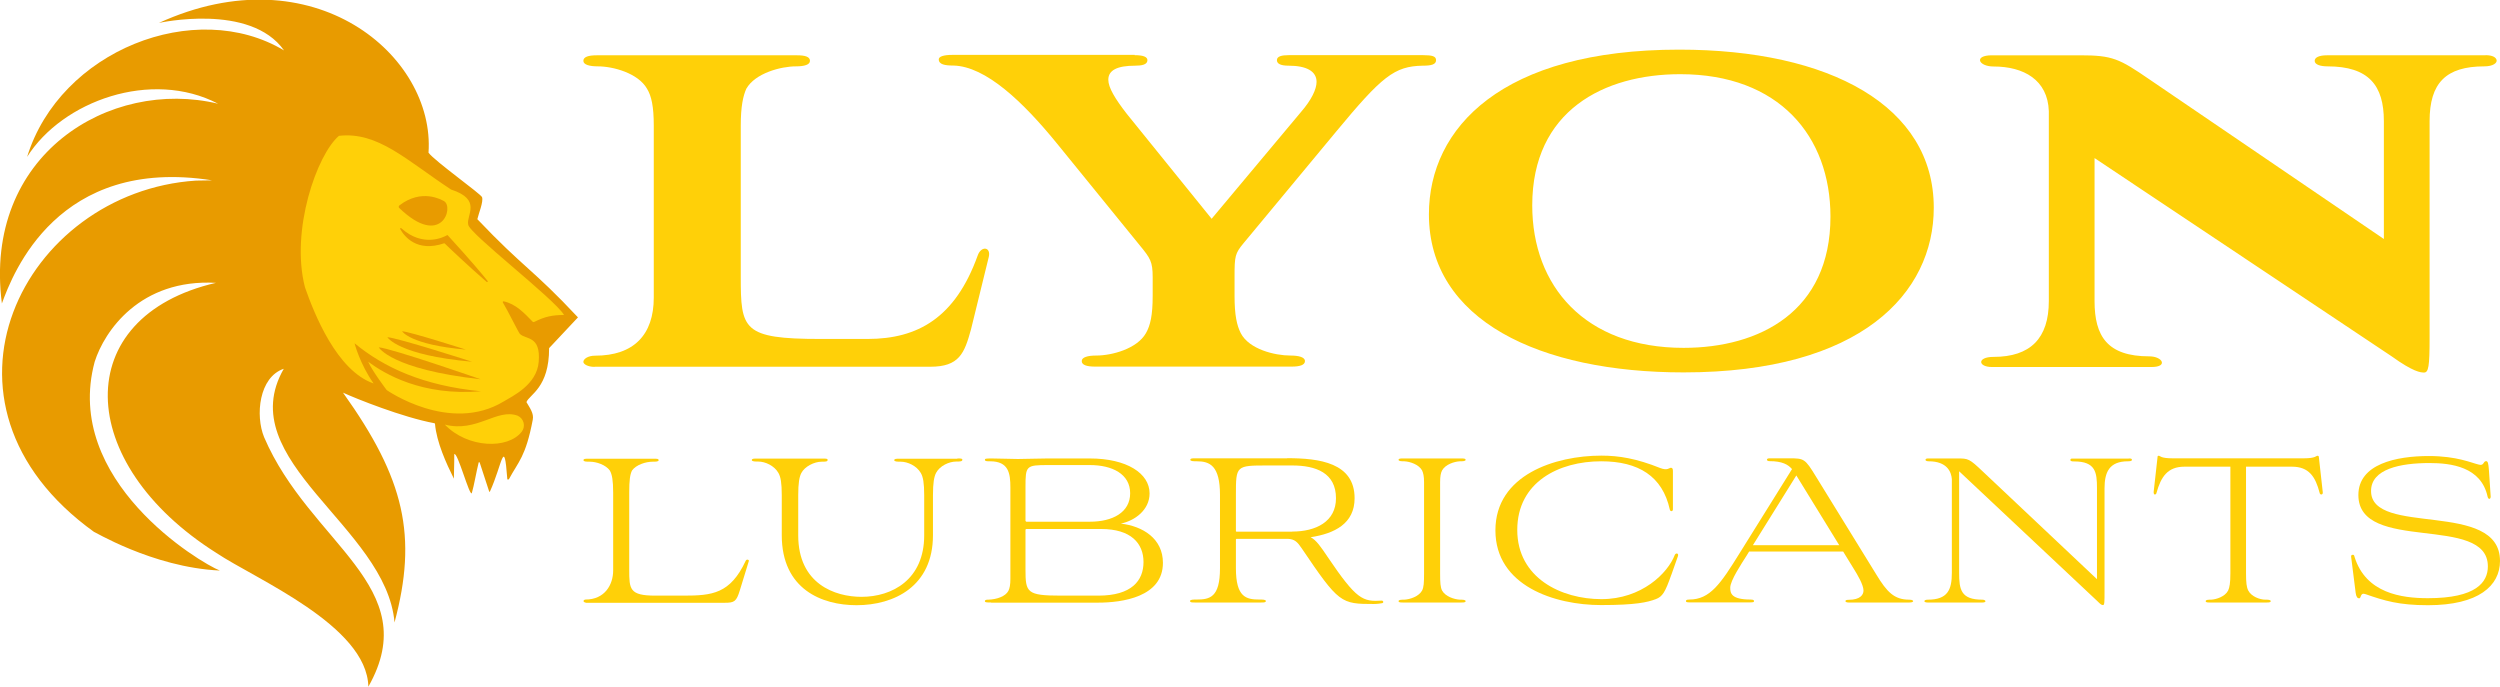 <?xml version="1.0" encoding="UTF-8"?>
<svg id="Layer_2" data-name="Layer 2" xmlns="http://www.w3.org/2000/svg" viewBox="0 0 185.35 50.92">
  <defs>
    <style>
      .cls-1 {
        fill: #ffd008;
      }

      .cls-1, .cls-2 {
        stroke-width: 0px;
      }

      .cls-2 {
        fill: #e89b00;
      }
    </style>
  </defs>
  <g id="logos">
    <g id="logo-2">
      <g>
        <g>
          <path class="cls-1" d="m43.41,44.67c-.1,0-.15-.08-.15-.11s.06-.11.15-.11c1.42,0,2.05-1.09,2.05-2.16v-5.76c0-.9-.08-1.36-.25-1.65h0c-.31-.42-.98-.65-1.49-.65-.23,0-.46,0-.46-.11s.13-.11.36-.11h4.85c.25,0,.36,0,.36.11s-.23.11-.44.11c-.52,0-1.23.23-1.53.65,0,0,0,0,0,0-.15.29-.21.73-.21,1.65v5.71c0,1.44.02,1.92,1.93,1.92h2.09c2.13,0,3.47-.13,4.62-2.59.06-.13.25-.08.23.02l-.67,2.18c-.25.82-.4.92-1.11.92h-10.32Z"/>
          <path class="cls-1" d="m70.99,33.99c.25,0,.36,0,.36.1,0,.13-.21.13-.46.13-.52,0-1.21.31-1.49.84-.15.29-.23.75-.23,1.65v2.97c0,3.79-2.87,5.19-5.67,5.19-2.55,0-5.54-1.17-5.54-5.19v-2.97c0-.9-.08-1.36-.25-1.65-.31-.54-.98-.84-1.49-.84-.23,0-.48,0-.48-.11s.15-.11.36-.11h4.9c.25,0,.36,0,.36.1,0,.13-.17.13-.44.13-.56,0-1.26.36-1.51.84-.15.29-.23.75-.23,1.65v2.97c0,3.6,2.72,4.56,4.69,4.56,2.28,0,4.65-1.28,4.65-4.56v-2.97c0-.9-.08-1.36-.25-1.65-.31-.54-.98-.84-1.49-.84-.23,0-.48,0-.48-.11s.15-.11.38-.11h4.29Z"/>
          <path class="cls-1" d="m73.5,44.67c-.42,0-.48-.02-.48-.1,0-.11.15-.11.25-.11.65-.02,1.28-.25,1.49-.65.1-.19.15-.46.15-.9v-6.76c0-1.07-.13-1.95-1.51-1.95-.23,0-.38,0-.38-.11,0-.08.04-.1.5-.1.63,0,1.34.04,1.95.04s1.51-.04,2.2-.04h3.12c2.76,0,4.44,1.11,4.44,2.59,0,1.24-1.11,2.03-2.13,2.24,0,0,0,0,0,0,1.63.19,3.12,1.11,3.12,2.91,0,2.53-3.01,2.95-4.81,2.95h-7.93Zm7.3-5.99c1.69,0,2.99-.69,2.99-2.11s-1.32-2.09-2.99-2.09h-3.1c-1.63,0-1.67.06-1.67,1.63v2.51s.04.06.06.06h4.71Zm.63,5.48c2.47,0,3.35-1.11,3.35-2.49s-.92-2.45-3.14-2.45h-5.55s-.06.02-.06.06v2.95c0,1.7.1,1.93,2.62,1.93h2.78Z"/>
          <path class="cls-1" d="m95.43,33.97c2.39,0,5,.34,5,2.97,0,1.88-1.49,2.62-3.26,2.89,0,0,0,0,0,0,.42.21.77.73,1.26,1.46,2.15,3.18,2.6,3.33,4.02,3.24.1,0,.17.15.02.19-.1.02-.36.06-.61.06-2.45,0-2.59-.04-5.36-4.14-.31-.46-.52-.67-1.02-.69h-3.81s-.04.02-.04.04v2.14c0,2.16.77,2.32,1.74,2.32.23,0,.48,0,.48.11s-.15.11-.36.11h-4.9c-.21,0-.36,0-.36-.11s.25-.11.48-.11c.98,0,1.74-.15,1.74-2.32v-5.44c0-2.16-.75-2.49-1.72-2.49-.23,0-.48,0-.48-.11s.15-.11.36-.11h6.82Zm.38,5.44c1.74,0,3.24-.73,3.24-2.47,0-1.88-1.49-2.43-3.24-2.43h-1.86c-2.3,0-2.32.02-2.32,2.15v2.72s.02.04.04.04h4.14Z"/>
          <path class="cls-1" d="m104.03,44.67c-.19,0-.34,0-.34-.1,0-.11.23-.11.42-.11.42-.02,1.07-.23,1.32-.67.13-.25.15-.59.15-1.28v-6.76c0-.44-.06-.69-.15-.88-.25-.44-.9-.65-1.32-.67-.19,0-.42,0-.42-.11,0-.1.15-.1.34-.1h4.29c.19,0,.34,0,.34.1,0,.11-.23.11-.42.11-.42.02-1.07.23-1.32.67-.1.19-.15.44-.15.88v6.76c0,.69.02,1.03.15,1.28.25.44.9.65,1.32.67.19,0,.42,0,.42.11,0,.1-.15.1-.34.1h-4.29Z"/>
          <path class="cls-1" d="m123.91,42.62c-.46,1.3-.65,1.61-1.15,1.8-.61.23-1.47.44-4.06.44-3.43,0-7.83-1.42-7.83-5.54s4.44-5.54,7.85-5.54c1.3,0,2.6.21,4.37.92.54.21.67-.02.79-.02.1,0,.15.06.15.23v2.85c0,.17-.19.19-.23.02-.54-2.47-2.32-3.58-5.09-3.58-3.12,0-6.22,1.53-6.22,5.09s3.26,5.13,6.24,5.13,4.92-1.92,5.44-3.28c.08-.17.31-.13.23.1l-.48,1.36Z"/>
          <path class="cls-1" d="m137.05,44.67c-.17,0-.23-.06-.23-.1,0-.06.06-.1.23-.1.88,0,1.11-.38,1.11-.69,0-.42-.46-1.19-.71-1.59l-.8-1.3s0,0,0,0h-6.97s0,0,0,0l-.19.31c-.36.57-1.21,1.84-1.21,2.37,0,.4.06.88,1.51.88.25,0,.25.08.25.11,0,.06,0,.1-.25.1h-4.54c-.25,0-.25-.04-.25-.1,0-.04,0-.11.25-.11,1.53,0,2.32-1.17,3.72-3.43l3.89-6.24s0,0,0,0c-.29-.34-.73-.59-1.67-.59-.11,0-.19-.04-.19-.11s.08-.1.19-.1h1.46c1.11,0,1.17.02,1.99,1.36l4.46,7.24c.8,1.32,1.34,1.88,2.45,1.88.25,0,.29.08.29.11s-.04.1-.27.1h-4.52Zm-7.09-4.25h6.4s0,0,0,0l-3.18-5.17s0,0,0,0l-3.22,5.17s0,0,0,0Z"/>
          <path class="cls-1" d="m157.83,33.99c.21,0,.23.04.23.1s-.04.11-.29.11c-1.4,0-1.74.82-1.74,2.01v7.62c0,.79,0,1.03-.11,1.03s-.17-.04-.44-.31l-10.23-9.61s0,0,0,0v7.53c0,1.24.13,1.99,1.72,1.99.27,0,.34.21.02.21h-4.08c-.33,0-.31-.21.02-.21,1.47,0,1.78-.73,1.78-1.99v-6.95h0c-.04-.52-.34-1.32-1.72-1.32-.33,0-.27-.21-.08-.21h2.2c.82,0,.88,0,1.93,1l8.43,7.95s0,0,0,0v-6.76c0-1.15-.1-1.97-1.69-1.97-.12,0-.26,0-.28-.09-.02-.06.04-.12.1-.12h4.22Z"/>
          <path class="cls-1" d="m163.86,44.67c-.19,0-.33,0-.33-.1,0-.11.21-.11.4-.11.4-.02,1.03-.23,1.26-.67.11-.23.17-.57.17-1.28v-7.91s0,0,0,0h-3.41c-1.24,0-1.74.75-2.07,1.95-.02.1-.08.11-.13.11-.08,0-.08-.17-.08-.17h0s.29-2.6.29-2.6c0-.08.02-.1.1-.1s.13.19,1,.19h9.75c.86,0,.92-.19,1-.19s.11.04.11.1l.29,2.6c.02.13-.06.17-.1.17-.06,0-.11-.02-.13-.11-.31-1.21-.8-1.95-2.05-1.95h-3.41s0,0,0,0v7.91c0,.69.04,1.03.17,1.28.23.44.86.67,1.26.67.19,0,.4,0,.4.11,0,.1-.15.1-.33.1h-4.18Z"/>
          <path class="cls-1" d="m184.66,36.82c0,.19-.17.25-.23,0-.48-2.22-2.72-2.49-4.31-2.49-2.16,0-4.33.44-4.33,2.07,0,3.41,9.56.63,9.56,5.19,0,1.84-1.59,3.28-5.34,3.28-2.16,0-3.22-.33-4.63-.82-.42-.15-.29.31-.48.31-.11,0-.21-.1-.25-.4l-.34-2.7c0-.06.02-.13.13-.13.08,0,.1.04.13.17.84,2.68,3.47,3.05,5.44,3.05,3.58,0,4.44-1.19,4.44-2.36,0-3.91-9.6-.94-9.6-5.29,0-2.3,2.8-2.89,5.23-2.89,2.09,0,3.18.52,3.68.63.42.13.33-.25.56-.25.13,0,.17.15.21.69l.13,1.95Z"/>
        </g>
        <g>
          <path class="cls-1" d="m44.09,27.19h24.88c2.15,0,2.53-.99,3.02-2.77l1.32-5.38c.17-.75-.58-.83-.83-.08-1.66,4.6-4.43,6.17-8.16,6.17h-3.48c-5.8,0-5.92-.7-5.92-4.64v-11.18c0-1.41.17-2.19.41-2.73h0c.66-1.16,2.57-1.66,3.68-1.66.62,0,1.04-.12,1.04-.41s-.33-.41-.95-.41h-14.86c-.62,0-.99.12-.99.41s.46.41,1.08.41c1.12,0,2.98.5,3.64,1.66.33.54.5,1.32.5,2.73v12.75c0,2.77-1.49,4.31-4.35,4.31-.54,0-.87.25-.87.46,0,.17.33.37.83.37"/>
          <path class="cls-1" d="m84.12,4.09c.62,0,.95.12.95.37,0,.33-.41.41-.91.41-1.32,0-1.99.33-1.99,1.04,0,.58.5,1.41,1.37,2.53l6.29,7.78s0,0,0,0l6.62-7.91c.79-.91,1.16-1.7,1.16-2.24,0-.79-.75-1.2-2.07-1.2-.54,0-.87-.12-.87-.41s.37-.37.87-.37h9.98c.66,0,.95.08.95.37,0,.33-.37.41-.99.41-2.11.04-3.02.79-6.42,4.89l-6.87,8.28c-.62.75-.66.95-.66,2.44v1.45c0,1.45.17,2.19.46,2.77.62,1.2,2.53,1.66,3.68,1.66.62,0,1.08.12,1.08.41s-.37.41-.99.41h-14.57c-.62,0-.99-.12-.99-.41s.46-.41,1.08-.41c1.16,0,3.02-.5,3.68-1.66.33-.58.5-1.32.5-2.77v-1.37c0-1.16-.17-1.41-.95-2.36l-6.13-7.54c-2.53-3.11-5.3-5.75-7.7-5.8-.62,0-1.08-.08-1.08-.46,0-.21.37-.33.99-.33h13.54Z"/>
          <path class="cls-1" d="m124.49,3.68c11.18,0,18.88,4.18,18.88,11.72,0,6.33-5.38,12.21-18.55,12.21-10.64,0-18.88-3.85-18.88-11.72,0-6.42,5.42-12.21,18.55-12.21Zm-10.89,11.55c0,5.96,3.89,10.56,11.22,10.56,5.63,0,10.89-2.69,10.89-9.73,0-5.96-3.81-10.56-11.14-10.56-5.63,0-10.97,2.69-10.97,9.73Z"/>
          <path class="cls-1" d="m184.27,4.09c.54,0,.79.17.83.37s-.25.46-.91.46c-2.86,0-4.06,1.24-4.06,4.06v16.11c0,2.07-.08,2.53-.41,2.53-.25,0-.79-.04-2.4-1.2l-22.03-14.7s0,0,0,0v10.6c0,2.61.95,4.1,4.06,4.1.99,0,1.41.79.17.79h-11.84c-1.04,0-1.12-.75.12-.75,2.73,0,4.1-1.37,4.1-4.14v-14.08c-.08-2.32-1.86-3.31-4.1-3.31-1.12,0-1.49-.83-.12-.83h6.54c2.4,0,2.9.25,5.13,1.78l17.39,11.84s0,0,0,0v-8.74c0-2.65-1.12-4.06-4.18-4.06-.5,0-.95-.12-.95-.41,0-.25.33-.41.91-.41h11.76Z"/>
        </g>
      </g>
      <path class="cls-1" d="m22.41,22.02c-.81-2.46-.99-5.1-.48-7.64,1.01-5.02,4.29-7.93,13.04-.18.48.44.12,1.7.03,2.25,0,0,7.27,6.92,7.27,6.92l-2.74.88c1.6,1.6.41,4.73-1.01,5.38.28.24.43.75.52,1.24.13.69-.19,1.39-.8,1.74-.18.1-.37.19-.57.26-1.24.48-2.64.34-3.78-.35l-.04-.02c-1.46-1.24-2.78-2.09-4.43-2.61-4.79-1.53-5.8-4.15-7.02-7.85Z"/>
      <path class="cls-2" d="m33.2,17.44s-.04-.02-.06,0c-.24.14-1.78.93-3.39-.52-.04-.04-.1.01-.08.06.3.54,1.23,1.75,3.25,1.06.02,0,.04,0,.05.01.2.2,1.82,1.74,3.11,2.85.05.04.11-.02.07-.07-.39-.49-1.24-1.51-2.95-3.38Z"/>
      <path class="cls-2" d="m32.9,14.9c-.16-.08-1.63-.95-3.29.33-.06.05-.07.14-.01.19,3.15,3.03,4.1-.12,3.3-.52Z"/>
      <path class="cls-2" d="m14.52,13.39c-12.75.84-20.84,16.5-7.53,26.06-.22-.18,4.28,2.62,9.31,2.85-1.46-.57-11.66-6.67-9.28-15.48.72-2.27,3.36-6.16,8.99-5.85-10.87,2.52-10.53,13.36.04,20.03,2.86,1.92,11.16,5.37,11.26,9.91,4.22-7.44-4.35-10.6-7.73-18.5-.66-1.61-.38-4.45,1.46-5.07-3.91,6.82,7.61,11.7,8.21,18.81,1.71-6.4.77-10.62-3.82-17.04.95.44,4.42,1.83,6.79,2.27l.03.04c.12,1.37.83,2.92,1.4,4.07.03-.99.03-1.75.03-1.82.24-.19,1.14,3.18,1.3,2.89.17-.57.34-1.61.51-2.28.03-.02.04-.02.07,0,.34,1.04.38,1.14.71,2.17,0,.03.02,0,.05,0,.93-2.03,1.05-4.15,1.29-.95,0,.06.07.09.13.01.68-1.27,1.24-1.64,1.76-4.4.09-.46-.21-.85-.47-1.3.22-.56,1.69-1.06,1.68-4,1.07-1.14,1.09-1.16,2.14-2.28-3.39-3.62-4.01-3.65-7.46-7.28.1-.44.46-1.28.35-1.63-.08-.24-3.52-2.68-3.97-3.3.5-7.2-8.54-14.85-19.99-9.62,0,0,6.78-1.51,9.28,2.04-6.58-3.95-16.62.01-19.05,7.89,2.62-4.15,9.22-6.52,14.16-3.94C8.14,5.76-1.28,11.48.14,22.5c.82-2.24,4.14-10.93,15.59-9.13l-1.22.02Zm24.16,18.62c-1.02,1.31-4.01,1.23-5.7-.53,2.38.61,3.86-1.23,5.4-.66.46.21.61.79.3,1.19Zm3.14-8.66c-.87.01-1.4.11-2.22.52-.04.02-.08.01-.11-.02-.61-.63-1.25-1.32-2.15-1.51-.05,0-.08.04-.06.08.34.56,1.17,2.24,1.26,2.33.44.45,1.56.1,1.4,2.07-.13,1.71-1.96,2.56-2.59,2.94-4,2.43-8.68-.84-8.68-.84,0,0-1.08-1.42-1.37-2.1,1.22.9,3.96,2.55,8.36,2.19-4.29-.42-7.19-1.76-9.37-3.56-.02-.04.39,1.54,1.41,2.98-2.73-.94-4.41-5.18-5.09-7.13-1.09-4.22.89-9.85,2.52-11.23,2.89-.33,5.01,1.81,8.31,3.98,2.32.75,1.12,1.91,1.27,2.59.02.64,6.33,5.45,7.11,6.71Z"/>
      <path class="cls-2" d="m29.81,24.56s.58,1,4.73,1.36c0,0-4.14-1.33-4.73-1.36Z"/>
      <path class="cls-2" d="m35,26.82s-5.49-1.77-6.28-1.82c0,0,.77,1.33,6.28,1.82Z"/>
      <path class="cls-2" d="m35.64,28.12s-6.6-2.29-7.56-2.37c0,0,.9,1.63,7.56,2.37Z"/>
    </g>
  </g>
</svg>